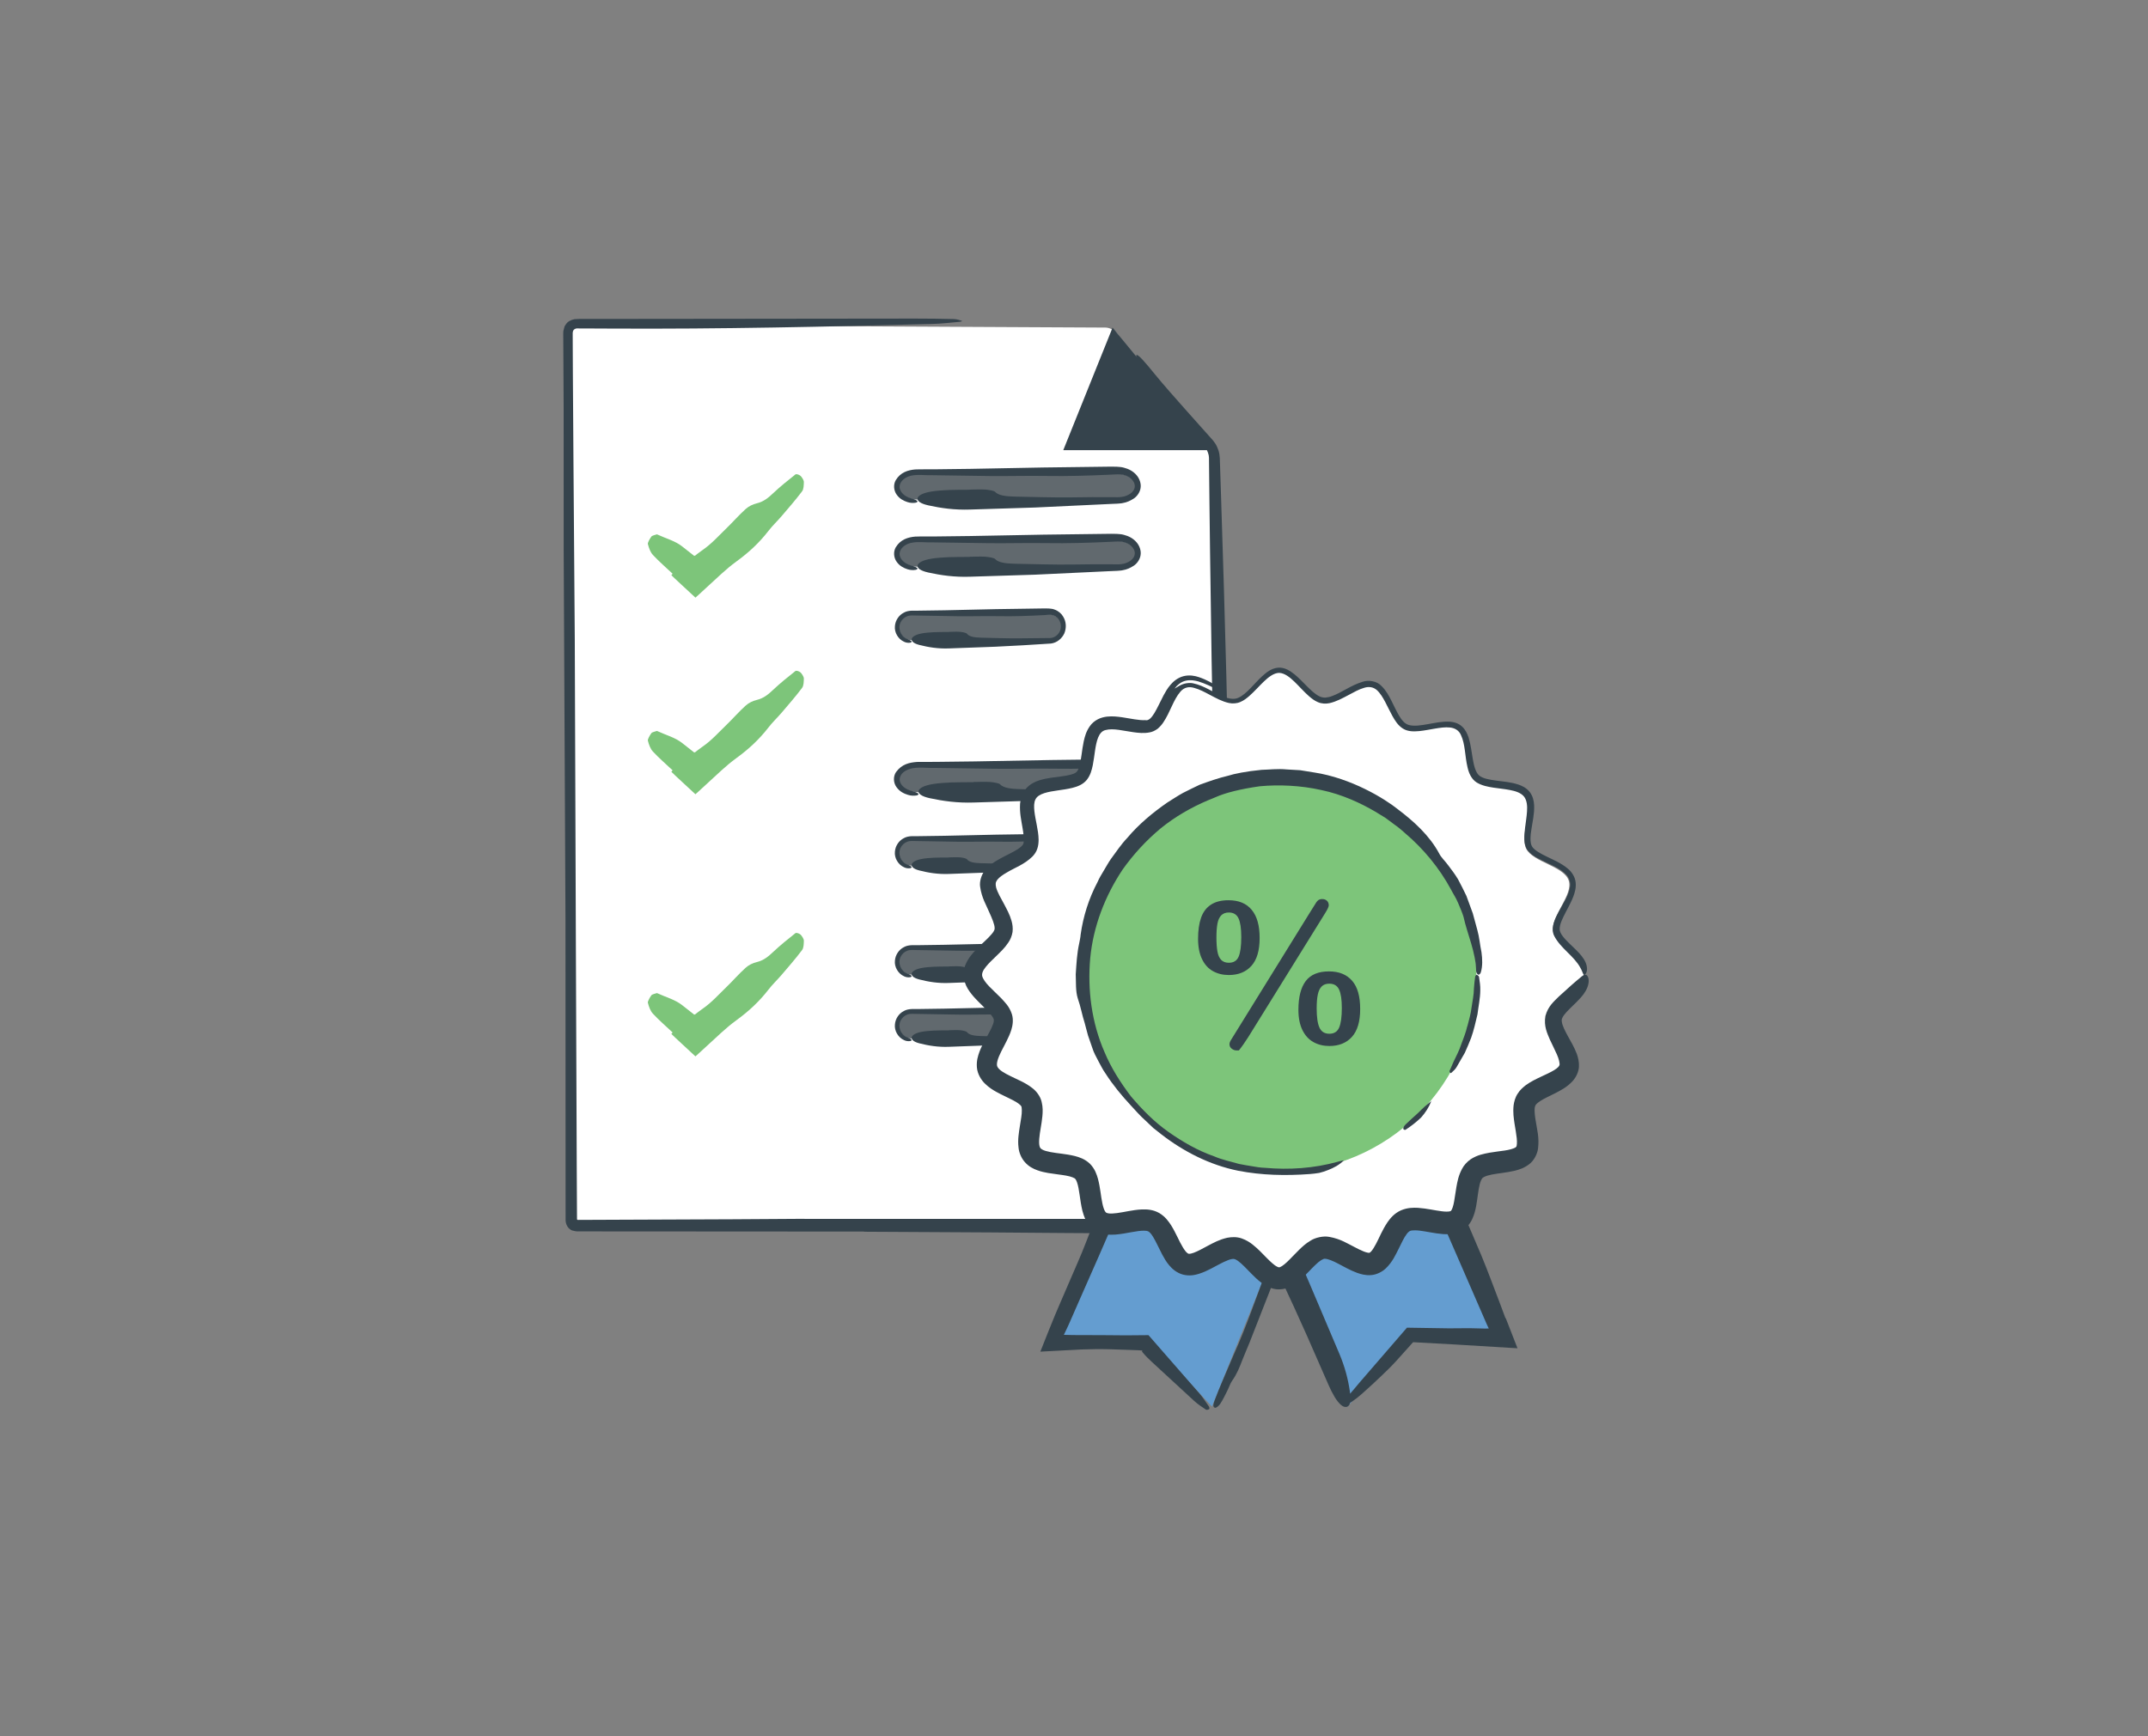 <?xml version="1.0" encoding="utf-8"?>
<!-- Generator: Adobe Illustrator 16.0.0, SVG Export Plug-In . SVG Version: 6.00 Build 0)  -->
<!DOCTYPE svg PUBLIC "-//W3C//DTD SVG 1.1//EN" "http://www.w3.org/Graphics/SVG/1.1/DTD/svg11.dtd">
<svg version="1.1" id="Layer_1" xmlns="http://www.w3.org/2000/svg" xmlns:xlink="http://www.w3.org/1999/xlink" x="0px" y="0px"
	 width="235px" height="190px" viewBox="0 0 235 190" enable-background="new 0 0 235 190" xml:space="preserve">
<rect x="0" y="0" width="235" height="190" fill="#808080" stroke="none"/>
<g>
	<g>
		<g>
			<g>
				<g>
					<path fill="#FFFFFF" d="M134.383,133.592c0.009,0.426-0.332,0.773-0.758,0.773h-70.59c-0.425,0-0.773-0.348-0.773-0.773V36.323
						c0-0.425,0.348-0.771,0.773-0.77l57.911,0.294c0.426,0.002,0.985,0.28,1.244,0.617l3.936,5.13
						c0.259,0.337,0.699,0.876,0.978,1.197l5.117,5.888c0.278,0.321,0.514,0.931,0.522,1.356L134.383,133.592z"/>
					<g>
						<g>
							<path fill="#35434C" d="M94.539,134.773l-16.405-0.01l-8.202-0.006l-4.101-0.002l-2.05-0.002h-0.513
								c-0.22,0.013-0.462-0.047-0.685-0.104c-0.441-0.187-0.696-0.645-0.704-1.117l-0.013-32.849
								c-0.065-13.518-0.131-27.028-0.197-40.544c-0.001-5.175-0.002-10.366-0.004-15.539l-0.032-5.818l-0.008-1.455l-0.004-0.727
								c0.014-0.108-0.022-0.382,0.058-0.544c0.043-0.191,0.078-0.386,0.214-0.534c0.197-0.343,0.585-0.521,0.964-0.594
								c0.465-0.042,0.619-0.02,0.88-0.026l1.454-0.001l11.634-0.012l23.27-0.026c1.419,0,2.858,0.017,4.26,0.053
								c0.357,0.01,0.661,0.126,0.882,0.2c0.076,0.026-0.101,0.091-0.284,0.107c-0.966,0.084-1.917,0.2-2.972,0.228
								c-11.555,0.305-23.089,0.569-35.017,0.507l-2.423-0.011l-1.211-0.004c-0.305-0.032-0.541,0.043-0.641,0.292
								c-0.032,0.136-0.041,0.195-0.033,0.4l0.002,0.606l0.005,1.211l0.011,2.422l0.065,9.691l0.144,19.386
								c0.04,11.212,0.08,22.433,0.12,33.648l0.095,24.158l0.029,5.675c0.008,0.029,0.033,0.052,0.061,0.06
								c0.015,0.003,0.029,0.007,0.044,0.005l0.314-0.002l1.51-0.006l3.02-0.013l12.078-0.049c2.304-0.015,4.602-0.029,6.902-0.044
								l32.802,0.006c4.72-0.004,9.152,0.141,13.244,0.487l0.317,0.032c0.103,0.013,0.231,0.031,0.251,0.024
								c0.094,0.033,0.211-0.014,0.285-0.038c0.028-0.017,0.072-0.028,0.121-0.049c0.034-0.058,0.063-0.109,0.09-0.154
								c0.055-0.085,0.101-0.13,0.133-0.118c0.033,0.012,0.061,0.081,0.081,0.192c0.041,0.108-0.004,0.262-0.109,0.475
								c-0.069,0.074-0.154,0.156-0.251,0.237c-0.106,0.057-0.238,0.093-0.373,0.131c-0.219,0.035-0.429,0.052-0.642,0.063
								c-2.685,0.136-5.499,0.278-8.278,0.287c-5.458,0.017-10.927-0.057-16.391-0.091l-13.807-0.076L94.539,134.773z"/>
							<path fill="#35434C" d="M133.445,111.835c-0.184-7.163-0.366-14.322-0.55-21.487c-0.113-6.027-0.227-12.063-0.34-18.09
								l-0.168-11.631l-0.071-5.812l-0.031-2.904l-0.015-1.451l-0.003-0.362c-0.004-0.116-0.023-0.181-0.029-0.275
								c-0.042-0.187-0.104-0.383-0.194-0.56c-0.126-0.274-0.5-0.656-0.777-1.001l-0.883-1.056l-1.744-2.118
								c-1.149-1.402-2.323-2.82-3.339-4.309c-0.503-0.709-1.033-1.708-0.996-1.879c0.079-0.362,1.21,1.029,2.058,2.073
								c1.043,1.272,2.205,2.573,3.346,3.861l1.712,1.921l0.857,0.96l0.428,0.48c0.167,0.202,0.356,0.48,0.449,0.713
								c0.118,0.249,0.196,0.488,0.249,0.785c0.056,0.335,0.047,0.52,0.057,0.736l0.042,1.286l0.084,2.572
								c0.107,3.431,0.214,6.863,0.32,10.297c0.182,6.298,0.361,12.62,0.47,18.923c0.125,9.19,0.251,18.374,0.376,27.566
								c0.067,4.277,0.22,8.569,0.34,12.853c0.039,1.426,0.123,2.856,0.139,4.269c0.028,2.607-0.359,5.103-0.795,5.384
								c-0.272,0.175-0.652-1.815-0.759-4.542c-0.101-2.529-0.116-5.137-0.159-7.71l-0.135-9.477L133.445,111.835z"/>
						</g>
					</g>
				</g>
			</g>
			<g>
				<g>
					<path fill="#7DC57A" d="M73.588,62.787c-0.725-0.681-1.478-1.329-2.157-2.06C71.154,60.43,71,59.991,70.88,59.536
						c-0.036-0.139,0.192-0.555,0.384-0.819c0.083-0.114,0.386-0.168,0.583-0.237c0.046-0.016,0.075,0.014,0.107,0.028
						c0.901,0.419,1.93,0.689,2.676,1.287l1.327,1.042c0.038-0.009,0.048-0.037,0.048-0.05c0.001-0.012-0.004-0.001,0.014,0.015
						c0.012-0.002-0.006,0.024,0.035-0.002l0.273-0.217c0.184-0.142,0.373-0.28,0.565-0.413c0.966-0.667,1.744-1.549,2.583-2.359
						c0.715-0.691,1.368-1.45,2.108-2.113c0.33-0.295,0.751-0.507,1.231-0.623c0.756-0.184,1.269-0.628,1.77-1.101
						c0.773-0.73,1.607-1.397,2.443-2.06c0.083-0.066,0.389,0.016,0.545,0.152c0.16,0.14,0.375,0.51,0.373,0.643
						c-0.008,0.394-0.014,0.817-0.194,1.057c-0.71,0.942-1.48,1.825-2.242,2.717c-0.471,0.55-0.999,1.043-1.443,1.62
						c-0.997,1.292-2.177,2.384-3.496,3.337c-1.262,0.93-1.816,1.536-4.137,3.647l-0.349,0.314l-1.482-1.373l-0.723-0.672
						l-0.43-0.415L73.588,62.787z"/>
				</g>
			</g>
			<g>
				<g>
					<path fill="#7DC57A" d="M73.587,84.301c-0.724-0.681-1.478-1.33-2.157-2.06c-0.277-0.297-0.431-0.736-0.55-1.191
						c-0.036-0.139,0.192-0.555,0.384-0.819c0.083-0.114,0.386-0.168,0.583-0.237c0.046-0.016,0.075,0.014,0.108,0.028
						c0.901,0.419,1.93,0.69,2.676,1.288l1.327,1.042c0.038-0.009,0.048-0.037,0.048-0.05c0-0.012-0.004-0.001,0.013,0.015
						c0.012-0.003-0.005,0.023,0.034-0.002l0.273-0.216c0.185-0.143,0.373-0.28,0.565-0.414c0.966-0.667,1.744-1.55,2.583-2.359
						c0.715-0.692,1.368-1.45,2.108-2.114c0.33-0.295,0.751-0.507,1.231-0.623c0.756-0.184,1.268-0.628,1.77-1.102
						c0.773-0.73,1.606-1.397,2.443-2.061c0.083-0.066,0.389,0.016,0.545,0.152c0.16,0.14,0.375,0.51,0.373,0.643
						c-0.008,0.394-0.014,0.817-0.194,1.057c-0.71,0.943-1.481,1.826-2.242,2.718c-0.471,0.55-0.999,1.043-1.443,1.62
						c-0.997,1.292-2.177,2.384-3.496,3.338c-1.262,0.93-1.816,1.537-4.138,3.648l-0.349,0.314l-1.482-1.373l-0.723-0.673
						l-0.43-0.415L73.587,84.301z"/>
				</g>
			</g>
			<g>
				<g>
					<path fill="#7DC57A" d="M73.587,112.987c-0.724-0.681-1.478-1.329-2.157-2.061c-0.277-0.297-0.431-0.736-0.55-1.19
						c-0.036-0.139,0.192-0.555,0.384-0.819c0.083-0.113,0.386-0.168,0.583-0.236c0.046-0.016,0.075,0.015,0.108,0.028
						c0.901,0.419,1.93,0.689,2.676,1.288l1.327,1.042c0.038-0.009,0.048-0.037,0.048-0.05c0-0.012-0.004-0.001,0.013,0.016
						c0.012-0.003-0.006,0.023,0.035-0.003l0.273-0.217c0.185-0.142,0.373-0.28,0.565-0.413c0.966-0.667,1.744-1.55,2.583-2.359
						c0.715-0.691,1.368-1.45,2.108-2.114c0.33-0.295,0.751-0.507,1.231-0.622c0.756-0.185,1.268-0.629,1.77-1.102
						c0.773-0.73,1.606-1.397,2.443-2.061c0.083-0.065,0.389,0.016,0.545,0.152c0.16,0.14,0.375,0.51,0.373,0.643
						c-0.008,0.395-0.014,0.817-0.194,1.057c-0.71,0.943-1.48,1.826-2.242,2.718c-0.471,0.55-0.999,1.044-1.443,1.62
						c-0.997,1.292-2.177,2.384-3.496,3.338c-1.262,0.93-1.816,1.536-4.138,3.647l-0.349,0.313l-1.482-1.373l-0.723-0.673
						l-0.43-0.414L73.587,112.987z"/>
				</g>
			</g>
			<g>
				<path fill="#61696E" d="M100.377,54.666h21.881c1.126,0,2.044-0.633,2.044-1.408c0-0.778-0.918-1.41-2.044-1.41h-21.881
					c-1.129,0-2.047,0.631-2.047,1.41C98.33,54.034,99.248,54.666,100.377,54.666z"/>
				<g>
					<path fill="#35434C" d="M106.096,53.58c0.571-0.005,1.161-0.042,1.705-0.004c0.399,0.028,0.967,0.133,1.065,0.245
						c0.338,0.387,1.137,0.504,2.153,0.523c2.09,0.038,4.188,0.115,6.272,0.086c1.48-0.02,2.951-0.04,4.417-0.023
						c0.376,0.005,0.729,0.023,1.049-0.034c0.334-0.042,0.647-0.176,0.912-0.358c0.264-0.187,0.457-0.439,0.48-0.768
						c0.024-0.326-0.151-0.632-0.412-0.867c-0.282-0.26-0.692-0.414-1.111-0.46c-0.419-0.032-0.86,0.018-1.278,0.03
						c-2.27,0.103-4.532,0.173-6.833,0.136c-2.086-0.035-4.186,0.03-6.275,0.007l-6.28-0.09c-1.035,0.034-2.15-0.228-2.993,0.362
						c-0.396,0.269-0.692,0.776-0.477,1.248c0.182,0.453,0.655,0.766,1.142,0.901c0.166,0.037,0.347,0.124,0.48,0.163
						c0.125,0.048,0.25,0.121,0.264,0.178c0.016,0.057-0.063,0.137-0.204,0.157c-0.254,0.045-0.591,0.036-0.898-0.07
						c-0.426-0.14-0.854-0.355-1.18-0.82c-0.321-0.46-0.369-1.089-0.094-1.575c0.52-0.869,1.358-1.107,2.118-1.174
						c0.741-0.029,1.354-0.004,2.037-0.015l3.995-0.049l7.984-0.15l7.417-0.094c0.209,0.003,0.421,0.006,0.635,0.01
						c0.23,0.021,0.527,0.026,0.78,0.107c0.52,0.13,1.018,0.389,1.373,0.808c0.329,0.373,0.529,0.931,0.446,1.415
						c-0.07,0.49-0.414,0.949-0.77,1.167c-0.359,0.236-0.747,0.404-1.15,0.472c-0.2,0.053-0.405,0.048-0.609,0.073l-0.538,0.022
						l-8.482,0.4c-2.366,0.074-4.737,0.149-7.104,0.223c-1.716,0.06-3.202-0.159-4.574-0.46c-1.718-0.378-1.52-1.204,0.341-1.512
						c0.583-0.097,1.265-0.14,1.916-0.168c0.753-0.032,1.521-0.019,2.284-0.026L106.096,53.58z"/>
				</g>
			</g>
			<g>
				<path fill="#61696E" d="M100.377,62.014h21.881c1.126,0,2.044-0.633,2.044-1.409s-0.918-1.408-2.044-1.408h-21.881
					c-1.129,0-2.047,0.631-2.047,1.408S99.248,62.014,100.377,62.014z"/>
				<g>
					<path fill="#35434C" d="M106.096,60.928c0.571-0.005,1.161-0.042,1.705-0.004c0.4,0.028,0.968,0.133,1.065,0.245
						c0.338,0.387,1.137,0.504,2.153,0.523c2.09,0.038,4.188,0.115,6.272,0.086c1.48-0.02,2.951-0.04,4.417-0.023
						c0.377,0.005,0.73,0.023,1.05-0.033c0.333-0.042,0.647-0.176,0.911-0.358c0.264-0.187,0.458-0.439,0.481-0.768
						c0.024-0.325-0.151-0.632-0.411-0.867c-0.282-0.26-0.693-0.414-1.112-0.46c-0.419-0.032-0.86,0.018-1.278,0.03
						c-2.27,0.103-4.532,0.173-6.833,0.136c-2.086-0.035-4.186,0.03-6.275,0.007l-6.28-0.09c-1.035,0.034-2.149-0.227-2.994,0.361
						c-0.396,0.268-0.693,0.775-0.478,1.247c0.182,0.453,0.655,0.766,1.142,0.902c0.166,0.037,0.347,0.124,0.48,0.163
						c0.125,0.048,0.25,0.121,0.264,0.178c0.016,0.057-0.063,0.137-0.204,0.157c-0.254,0.045-0.591,0.036-0.898-0.07
						c-0.427-0.141-0.854-0.356-1.18-0.821c-0.321-0.459-0.37-1.089-0.094-1.574c0.521-0.869,1.358-1.105,2.119-1.173
						c0.74-0.029,1.354-0.004,2.037-0.014l3.995-0.049l7.984-0.15l7.418-0.094c0.209,0.003,0.421,0.006,0.634,0.01
						c0.231,0.021,0.527,0.026,0.78,0.107c0.52,0.13,1.018,0.389,1.373,0.808c0.33,0.374,0.529,0.931,0.445,1.416
						c-0.07,0.49-0.414,0.948-0.77,1.167c-0.359,0.236-0.746,0.404-1.15,0.471c-0.199,0.053-0.405,0.048-0.609,0.073l-0.538,0.022
						l-8.482,0.4c-2.365,0.074-4.737,0.149-7.104,0.223c-1.716,0.06-3.202-0.159-4.573-0.46c-1.718-0.378-1.52-1.204,0.34-1.512
						c0.583-0.097,1.265-0.14,1.917-0.168c0.752-0.032,1.521-0.019,2.283-0.026L106.096,60.928z"/>
				</g>
			</g>
			<g>
				<path fill="#61696E" d="M99.738,70.048h15.061c0.773,0,1.406-0.633,1.406-1.41c0-0.776-0.633-1.407-1.406-1.407H99.738
					c-0.777,0-1.408,0.63-1.408,1.407C98.33,69.417,98.961,70.048,99.738,70.048z"/>
				<g>
					<path fill="#35434C" d="M103.812,69.147c0.407-0.004,0.827-0.035,1.214-0.003c0.285,0.023,0.689,0.11,0.758,0.203
						c0.241,0.321,0.81,0.418,1.534,0.434c1.489,0.032,2.983,0.095,4.467,0.071c1.048-0.01,2.087-0.021,3.125-0.032
						c0.443-0.022,0.854-0.327,1.042-0.743c0.188-0.42,0.142-0.951-0.167-1.353c-0.165-0.216-0.434-0.379-0.728-0.429
						c-0.292-0.034-0.61,0.011-0.907,0.021c-1.617,0.085-3.228,0.144-4.867,0.113c-1.486-0.029-2.981,0.024-4.47,0.005l-4.473-0.074
						c-0.377,0.003-0.751-0.055-1.068,0.068c-0.324,0.115-0.602,0.366-0.748,0.685c-0.314,0.641,0.007,1.513,0.695,1.789
						c0.114,0.034,0.232,0.119,0.328,0.151c0.088,0.042,0.178,0.104,0.189,0.151c0.012,0.047-0.047,0.113-0.156,0.127
						c-0.196,0.035-0.463,0.006-0.683-0.109c-0.626-0.282-1.067-1.008-0.988-1.711c0.049-0.623,0.432-1.197,0.983-1.472
						c0.265-0.152,0.588-0.204,0.875-0.213l0.712-0.001l2.845-0.041l5.687-0.125l5.283-0.078c0.149,0.002,0.299,0.005,0.452,0.008
						c0.172,0.018,0.432,0.028,0.623,0.116c0.412,0.142,0.751,0.43,0.938,0.76c0.367,0.574,0.372,1.285,0.13,1.857
						c-0.266,0.564-0.801,1.018-1.462,1.102c-2.088,0.148-4.045,0.247-6.08,0.348l-5.06,0.185c-1.222,0.049-2.28-0.132-3.257-0.381
						c-1.224-0.313-1.083-0.999,0.243-1.255c0.415-0.081,0.901-0.116,1.365-0.14c0.536-0.026,1.083-0.016,1.626-0.021
						L103.812,69.147z"/>
				</g>
			</g>
			<g>
				<path fill="#61696E" d="M100.488,86.692h23.064c1.189,0,2.155-0.633,2.155-1.408c0-0.778-0.966-1.409-2.155-1.409h-23.064
					c-1.191,0-2.158,0.631-2.158,1.409C98.33,86.059,99.297,86.692,100.488,86.692z"/>
				<g>
					<path fill="#35434C" d="M106.495,85.577c0.599-0.005,1.219-0.043,1.791-0.004c0.419,0.028,1.016,0.136,1.118,0.251
						c0.355,0.397,1.194,0.517,2.262,0.537c2.195,0.04,4.398,0.118,6.587,0.088c1.555-0.021,3.1-0.041,4.639-0.024
						c0.39,0.005,0.773,0.019,1.114-0.017c0.352-0.045,0.691-0.157,0.988-0.331c0.283-0.167,0.512-0.43,0.552-0.769
						c0.038-0.339-0.151-0.666-0.426-0.898c-0.304-0.266-0.738-0.417-1.179-0.463c-0.44-0.031-0.904,0.019-1.344,0.032
						c-2.383,0.105-4.759,0.178-7.176,0.14c-2.191-0.036-4.396,0.031-6.591,0.007l-6.595-0.092
						c-1.089,0.037-2.248-0.224-3.172,0.319c-0.44,0.235-0.784,0.767-0.575,1.265c0.195,0.476,0.699,0.782,1.215,0.92
						c0.175,0.037,0.366,0.125,0.506,0.165c0.132,0.049,0.262,0.124,0.277,0.182c0.017,0.059-0.066,0.141-0.212,0.162
						c-0.265,0.047-0.614,0.041-0.936-0.063c-0.435-0.134-0.911-0.353-1.267-0.859c-0.338-0.476-0.367-1.144-0.044-1.633
						c0.651-0.891,1.487-1.048,2.289-1.111l2.123-0.008l4.195-0.05l8.385-0.154l7.79-0.096c0.22,0.003,0.442,0.006,0.667,0.01
						c0.241,0.021,0.545,0.026,0.808,0.106c0.545,0.135,1.047,0.369,1.458,0.825c0.375,0.417,0.56,0.975,0.45,1.485
						c-0.098,0.507-0.498,0.947-0.887,1.177c-0.387,0.227-0.798,0.353-1.218,0.428c-0.439,0.057-0.816,0.058-1.188,0.077
						l-8.908,0.411c-2.483,0.076-4.975,0.153-7.461,0.229c-1.802,0.061-3.362-0.163-4.803-0.472
						c-1.805-0.388-1.596-1.236,0.358-1.553c0.612-0.1,1.329-0.144,2.013-0.173c0.791-0.033,1.598-0.02,2.398-0.026L106.495,85.577z
						"/>
				</g>
			</g>
			<g>
				<path fill="#61696E" d="M99.738,94.727h15.061c0.773,0,1.406-0.633,1.406-1.41c0-0.776-0.633-1.408-1.406-1.408H99.738
					c-0.777,0-1.408,0.632-1.408,1.408C98.33,94.096,98.961,94.727,99.738,94.727z"/>
				<g>
					<path fill="#35434C" d="M103.812,93.826c0.407-0.004,0.827-0.035,1.214-0.003c0.285,0.023,0.689,0.11,0.758,0.204
						c0.241,0.321,0.81,0.418,1.534,0.434c1.488,0.032,2.983,0.095,4.467,0.071c1.048-0.011,2.087-0.021,3.125-0.032
						c0.443-0.023,0.854-0.327,1.041-0.744c0.188-0.42,0.142-0.951-0.167-1.353c-0.165-0.215-0.434-0.379-0.728-0.429
						c-0.292-0.035-0.61,0.011-0.907,0.021c-1.616,0.085-3.228,0.144-4.867,0.113c-1.486-0.029-2.981,0.024-4.47,0.005l-4.473-0.074
						c-0.377,0.003-0.751-0.055-1.068,0.068c-0.324,0.115-0.602,0.367-0.747,0.686c-0.315,0.641,0.006,1.513,0.694,1.789
						c0.114,0.034,0.232,0.119,0.328,0.151c0.088,0.042,0.178,0.104,0.189,0.151c0.012,0.047-0.047,0.113-0.156,0.127
						c-0.196,0.035-0.463,0.006-0.683-0.109c-0.626-0.281-1.068-1.009-0.988-1.711c0.049-0.623,0.431-1.197,0.982-1.473
						c0.265-0.152,0.588-0.205,0.875-0.213l0.712-0.001l2.845-0.041l5.687-0.125l5.284-0.078c0.149,0.002,0.299,0.005,0.452,0.008
						c0.171,0.018,0.432,0.028,0.623,0.116c0.413,0.143,0.75,0.431,0.938,0.76c0.367,0.574,0.372,1.285,0.13,1.857
						c-0.266,0.564-0.8,1.019-1.462,1.103c-2.088,0.148-4.045,0.247-6.08,0.348l-5.06,0.185c-1.222,0.049-2.28-0.132-3.257-0.381
						c-1.224-0.313-1.083-0.999,0.243-1.255c0.415-0.081,0.901-0.116,1.365-0.14c0.536-0.026,1.084-0.016,1.626-0.021
						L103.812,93.826z"/>
				</g>
			</g>
			<g>
				<path fill="#61696E" d="M99.738,106.656h15.061c0.773,0,1.406-0.633,1.406-1.408c0-0.777-0.633-1.41-1.406-1.41H99.738
					c-0.777,0-1.408,0.633-1.408,1.41S98.961,106.656,99.738,106.656z"/>
				<g>
					<path fill="#35434C" d="M103.812,105.755c0.406-0.004,0.827-0.034,1.214-0.003c0.285,0.023,0.689,0.11,0.758,0.203
						c0.241,0.321,0.81,0.418,1.534,0.435c1.489,0.032,2.983,0.096,4.468,0.071c1.048-0.011,2.087-0.021,3.125-0.032
						c0.443-0.022,0.854-0.327,1.041-0.743c0.188-0.42,0.141-0.951-0.167-1.354c-0.165-0.216-0.433-0.379-0.728-0.43
						c-0.292-0.034-0.61,0.011-0.907,0.021c-1.616,0.085-3.228,0.144-4.867,0.112c-1.486-0.028-2.981,0.025-4.47,0.006l-4.473-0.074
						c-0.377,0.003-0.751-0.055-1.068,0.068c-0.324,0.116-0.601,0.368-0.747,0.688c-0.315,0.641,0.006,1.512,0.694,1.788
						c0.114,0.034,0.232,0.119,0.328,0.151c0.088,0.041,0.178,0.104,0.189,0.15c0.012,0.048-0.047,0.113-0.156,0.128
						c-0.196,0.034-0.463,0.006-0.683-0.109c-0.626-0.281-1.068-1.009-0.988-1.712c0.05-0.622,0.431-1.196,0.981-1.473
						c0.265-0.152,0.587-0.205,0.875-0.214l0.712-0.001l2.845-0.041l5.687-0.124l5.284-0.078c0.149,0.003,0.299,0.005,0.452,0.008
						c0.171,0.018,0.432,0.028,0.624,0.116c0.413,0.143,0.75,0.432,0.938,0.761c0.366,0.574,0.373,1.284,0.13,1.857
						c-0.265,0.564-0.8,1.019-1.462,1.103c-2.089,0.148-4.045,0.247-6.08,0.349l-5.06,0.185c-1.223,0.05-2.281-0.132-3.258-0.382
						c-1.224-0.313-1.083-0.998,0.243-1.254c0.415-0.081,0.901-0.117,1.365-0.14c0.536-0.027,1.084-0.016,1.626-0.021
						L103.812,105.755z"/>
				</g>
			</g>
			<g>
				<path fill="#61696E" d="M99.738,113.643h15.061c0.773,0,1.406-0.633,1.406-1.409c0-0.777-0.633-1.407-1.406-1.407H99.738
					c-0.777,0-1.408,0.63-1.408,1.407S98.961,113.643,99.738,113.643z"/>
				<g>
					<path fill="#35434C" d="M103.812,112.741c0.407-0.004,0.827-0.034,1.214-0.003c0.285,0.023,0.689,0.11,0.758,0.203
						c0.241,0.321,0.81,0.418,1.534,0.435c1.489,0.032,2.983,0.096,4.468,0.071c1.048-0.011,2.087-0.021,3.125-0.031
						c0.443-0.023,0.855-0.327,1.042-0.743c0.188-0.421,0.142-0.951-0.167-1.354c-0.165-0.216-0.434-0.379-0.728-0.429
						c-0.292-0.034-0.61,0.011-0.907,0.021c-1.617,0.085-3.228,0.144-4.867,0.112c-1.486-0.028-2.981,0.025-4.47,0.006l-4.473-0.074
						c-0.377,0.003-0.751-0.055-1.068,0.068c-0.324,0.114-0.602,0.366-0.748,0.686c-0.315,0.641,0.006,1.512,0.694,1.788
						c0.114,0.034,0.232,0.119,0.328,0.151c0.088,0.041,0.178,0.104,0.189,0.15c0.012,0.048-0.047,0.113-0.156,0.128
						c-0.196,0.034-0.464,0.005-0.683-0.109c-0.626-0.281-1.068-1.009-0.988-1.712c0.049-0.622,0.432-1.197,0.983-1.472
						c0.265-0.152,0.588-0.204,0.875-0.213l0.712-0.001l2.845-0.041l5.687-0.124l5.283-0.078c0.149,0.003,0.3,0.005,0.452,0.008
						c0.172,0.018,0.432,0.028,0.623,0.116c0.412,0.142,0.751,0.43,0.938,0.76c0.367,0.574,0.372,1.284,0.13,1.857
						c-0.266,0.564-0.801,1.018-1.462,1.102c-2.088,0.148-4.045,0.247-6.08,0.349l-5.06,0.185c-1.222,0.05-2.28-0.132-3.257-0.382
						c-1.224-0.313-1.083-0.998,0.243-1.254c0.415-0.081,0.901-0.117,1.365-0.14c0.536-0.027,1.083-0.016,1.626-0.021
						L103.812,112.741z"/>
				</g>
			</g>
		</g>
		<g>
			<polygon fill="#35434C" points="116.325,49.264 132.727,49.264 121.719,35.852 			"/>
		</g>
	</g>
	<g>
		<polyline fill="#649DD0" points="147.415,153.924 129.027,110.611 137.652,106.951 146.271,103.293 164.658,146.605 
			154.329,146.242 147.415,153.924 		"/>
		<g>
			<path fill="#35434C" d="M164.734,144.243l1.286,3.299l-0.876-0.05l-5.938-0.361l-4.606-0.253l-1.775,1.976
				c-0.521,0.59-1.094,1.139-1.662,1.683c-0.699,0.67-1.413,1.325-2.133,1.967c-0.356,0.318-0.733,0.617-1.117,0.88
				c-0.492,0.336-0.87,0.365-0.901,0.112c-0.045-0.37,0.321-0.553,0.552-0.81c0.403-0.451,0.777-0.929,1.173-1.389l5.19-6.006
				l4.595,0.071c0.851,0.011,1.7-0.03,2.55-0.009l0.907,0.022l0.45,0.012l0.096-0.001l0.354-0.005l-0.155-0.324l-0.036-0.075
				l-0.162-0.371l-0.354-0.815l-1.42-3.264l-2.84-6.526l-4.806-11.025l-4.532-10.754l-3.042-7.102l-0.031,0.017l-0.522,0.226
				l-1.841,0.787l-2.362,0.969l-6.702,2.865l-3.2,1.299l-0.091,0.032l3.595,8.54l3.101,7.195l3.981,9.202l1.876,4.354l3.205,7.555
				c0.574,1.357,0.947,2.742,1.146,4.141c0.049,0.344,0.07,0.694,0.052,1.016c-0.038,0.658-0.566,0.859-1.06,0.395
				c-0.235-0.222-0.461-0.511-0.643-0.811c-0.246-0.409-0.468-0.849-0.664-1.292l-2.415-5.511l-1.422-3.152
				c-0.808-1.766-1.655-3.515-2.426-5.297l-4.934-11.575l-2.077-4.655l-2.038-4.68l-2.902-6.888l2.8-1.184l3.854-1.656l11.925-5.027
				l1.283-0.542l4.44,10.558l3.063,7.215l0.215,0.503l4.12,10.136l3.214,7.541c0.721,1.74,1.365,3.511,2.041,5.27l0.59,1.581
				L164.734,144.243z"/>
		</g>
	</g>
	<g>
		<polyline fill="#649DD0" points="132.593,153.924 125.546,146.367 115.225,146.91 132.851,103.283 141.535,106.789 
			150.222,110.299 132.593,153.924 		"/>
		<g>
			<path fill="#35434C" d="M135.033,148.109c1.335-2.957,2.522-6.443,3.815-9.892c0.572-1.526,1.253-3.017,1.825-4.543l3.175-8.666
				l2.208-5.748l2.568-6.968l0.308-0.854c0.056-0.165,0.097-0.282,0.161-0.424l0.13-0.293l-0.38-0.153l-0.449-0.164l-1.553-0.559
				l-3.126-1.05c-1.6-0.532-3.183-1.131-4.77-1.712c-1.7-0.623-3.388-1.292-5.096-1.887c-0.184-0.067-0.112-0.031-0.143-0.037
				l-0.023,0.009c-0.013,0.007-0.02,0.014-0.023,0.021l0.006,0.042l0.004,0.012l0.002,0.005l0.001,0.002l-0.032,0.085l-0.589,1.495
				l-1.226,2.971l-2.532,5.908l-3.467,8.182c-1.197,2.903-2.313,5.842-3.53,8.737c-1.335,3.173-2.731,6.318-4.122,9.467
				l-1.118,2.551l-0.218,0.489l-0.141,0.296l-0.306,0.644l0.666,0.015c0.268,0.004,0.386,0.017,0.955,0.009l2.825,0.011l2.347,0.019
				l2.465-0.021l5.566,6.375c0.39,0.448,0.71,0.954,1.048,1.439c0.054,0.078,0.073,0.252,0.03,0.278
				c-0.097,0.057-0.267,0.118-0.365,0.054c-0.433-0.287-0.877-0.583-1.271-0.939l-4.645-4.282c-0.351-0.326-0.706-0.668-1.003-1.039
				c-0.13-0.155-0.044-0.079-0.063-0.116c0.003-0.013,0.005-0.027,0.005-0.045c0.262-0.072-0.814-0.08-1.441-0.11l-2.108-0.071
				c-1.022-0.028-2.045-0.014-3.066,0.023l-4.519,0.238l0.875-2.201c0.635-1.59,0.873-2.139,1.254-3.024l1.076-2.491
				c0.591-1.387,1.22-2.761,1.758-4.168c0.541-1.414,1.104-2.799,1.794-4.148c0.6-1.174,1.165-2.398,1.606-3.642
				c1.379-3.879,3.088-7.613,4.674-11.401c1.074-2.563,2.236-5.091,3.271-7.67l2.508-6.393l5.479,2.113l0.508,0.196
				c2.396,1.017,4.861,1.803,7.313,2.651c0.773,0.268,1.537,0.573,2.297,0.89l2.993,1.248l-0.387,0.953l-1.99,5.118
				c-0.418,1.068-0.842,2.137-1.293,3.192c-0.901,2.111-1.772,4.227-2.556,6.393c-1.129,3.119-2.406,6.192-3.609,9.29l-2.46,6.429
				l-2.247,5.734c-0.244,0.618-0.526,1.222-0.761,1.843c-0.303,0.795-0.612,1.564-1.106,2.253c-0.229,0.318-0.356,0.754-0.546,1.126
				c-0.244,0.482-0.48,0.979-0.768,1.419c-0.14,0.213-0.443,0.472-0.576,0.434c-0.313-0.089-0.139-0.532-0.02-0.853
				c0.254-0.679,0.532-1.349,0.813-2.017C134.099,150.298,134.479,149.409,135.033,148.109z"/>
		</g>
	</g>
	<g>
		<g>
			<path fill="#FFFFFF" d="M173.245,106.666c0,1.695-3.078,3.129-3.334,4.75c-0.262,1.666,2.223,3.977,1.711,5.545
				c-0.518,1.596-3.888,2.004-4.642,3.482c-0.763,1.485,0.882,4.459-0.093,5.803c-0.985,1.352-4.316,0.695-5.496,1.873
				c-1.178,1.18-0.524,4.51-1.875,5.492c-1.342,0.979-4.311-0.666-5.803,0.094c-1.477,0.754-1.883,4.125-3.479,4.641
				c-1.569,0.512-3.881-1.973-5.543-1.711c-1.625,0.254-3.06,3.334-4.75,3.334c-1.694,0-3.129-3.08-4.749-3.334
				c-1.663-0.262-3.977,2.223-5.544,1.711c-1.595-0.518-2.001-3.889-3.478-4.643c-1.49-0.76-4.463,0.887-5.807-0.092
				c-1.347-0.984-0.697-4.313-1.873-5.492c-1.179-1.176-4.511-0.523-5.492-1.875c-0.981-1.342,0.664-4.312-0.095-5.801
				c-0.754-1.478-4.129-1.888-4.644-3.482c-0.512-1.568,1.975-3.879,1.713-5.545c-0.256-1.623-3.336-3.055-3.336-4.75
				c0-1.691,3.08-3.127,3.336-4.746c0.262-1.666-2.225-3.977-1.713-5.545c0.517-1.595,3.89-2.008,4.642-3.481
				c0.758-1.491-0.885-4.46,0.093-5.803c0.985-1.351,4.317-0.698,5.494-1.877c1.178-1.177,0.523-4.509,1.877-5.493
				c1.342-0.978,4.311,0.666,5.801-0.093c1.477-0.754,1.885-4.125,3.482-4.645c1.566-0.511,3.876,1.975,5.543,1.715
				c1.625-0.256,3.057-3.338,4.749-3.338s3.128,3.082,4.752,3.338c1.662,0.261,3.976-2.226,5.543-1.713
				c1.597,0.52,2.005,3.888,3.479,4.642c1.49,0.761,4.461-0.883,5.805,0.094c1.352,0.982,0.697,4.314,1.877,5.494
				c1.177,1.177,4.508,0.525,5.492,1.875c0.979,1.343-0.668,4.312,0.093,5.803c0.754,1.474,4.126,1.884,4.646,3.479
				c0.508,1.572-1.978,3.881-1.715,5.547C170.165,103.541,173.245,104.975,173.245,106.666z"/>
			<g>
				<path fill="#35434C" d="M133.124,75.416c-0.613-0.277-1.241-0.608-2.022-0.846c-0.395-0.105-0.858-0.195-1.372-0.079
					c-0.521,0.117-0.944,0.479-1.229,0.864c0.376-0.226,0.701-0.431,1.051-0.532c0.345-0.086,0.676-0.114,0.955-0.053
					c1.274,0.264,2.258,1.042,3.355,1.464c0.54,0.22,1.11,0.34,1.59,0.139c0.492-0.215,0.93-0.623,1.344-1.047
					c0.416-0.428,0.817-0.886,1.276-1.313c0.457-0.411,0.984-0.867,1.733-0.945c0.765-0.072,1.375,0.372,1.858,0.754
					c0.487,0.41,0.903,0.861,1.328,1.283c0.421,0.417,0.851,0.834,1.313,1.073c0.232,0.121,0.452,0.163,0.692,0.165
					c0.247-0.027,0.505-0.073,0.767-0.182c1.065-0.389,2.028-1.169,3.32-1.553c0.618-0.228,1.586-0.076,2.068,0.473
					c0.511,0.499,0.807,1.074,1.086,1.623c0.277,0.55,0.523,1.099,0.813,1.589c0.289,0.497,0.627,0.907,1.051,1.036
					c0.592,0.174,1.367,0.048,2.112-0.083c0.761-0.129,1.535-0.317,2.42-0.27c0.436,0.033,0.95,0.178,1.327,0.534
					c0.375,0.349,0.569,0.784,0.707,1.188c0.252,0.817,0.329,1.604,0.459,2.348c0.122,0.729,0.31,1.477,0.688,1.807
					c0.382,0.342,1.149,0.473,1.88,0.57c0.75,0.107,1.543,0.15,2.397,0.425c0.417,0.138,0.896,0.359,1.256,0.811
					c0.359,0.453,0.467,0.993,0.492,1.444c0.042,0.967-0.171,1.776-0.283,2.564c-0.132,0.767-0.188,1.565,0.051,1.956
					c0.234,0.416,0.967,0.806,1.666,1.142c0.72,0.359,1.509,0.667,2.278,1.313c0.375,0.315,0.764,0.852,0.83,1.473
					c0.066,0.601-0.086,1.096-0.242,1.529c-0.327,0.865-0.774,1.56-1.1,2.256c-0.347,0.705-0.531,1.33-0.313,1.72
					c0.229,0.504,0.834,1.064,1.414,1.618c0.406,0.389,0.835,0.802,1.138,1.289c0.308,0.473,0.451,1.083,0.269,1.484
					c-0.078,0.182-0.219,0.284-0.312,0.173c-0.077-0.107-0.188-0.48-0.332-0.703c-0.692-1.308-2.161-2.112-2.867-3.504
					c-0.363-0.73-0.049-1.538,0.27-2.2c0.337-0.683,0.75-1.321,1.082-2.014c0.181-0.384,0.345-0.787,0.388-1.228
					c0.053-0.44-0.113-0.911-0.413-1.235c-0.606-0.652-1.417-0.979-2.168-1.345c-0.746-0.365-1.557-0.692-2.071-1.347
					c-0.488-0.694-0.361-1.624-0.277-2.437c0.072-0.608,0.176-1.212,0.215-1.812c0.041-0.59-0.002-1.22-0.342-1.64
					c-0.353-0.413-0.939-0.589-1.519-0.699c-0.584-0.114-1.191-0.17-1.803-0.261c-0.608-0.095-1.245-0.208-1.833-0.559
					c-0.609-0.377-0.882-1.078-1.014-1.675c-0.294-1.219-0.234-2.5-0.725-3.54c-0.216-0.49-0.659-0.754-1.192-0.808
					c-0.53-0.059-1.093,0.031-1.648,0.121c-0.56,0.094-1.122,0.212-1.707,0.271c-0.572,0.046-1.224,0.083-1.793-0.273
					c-0.554-0.351-0.872-0.885-1.157-1.388c-0.282-0.511-0.521-1.033-0.784-1.529c-0.263-0.493-0.551-0.976-0.929-1.312
					c-0.384-0.323-0.854-0.395-1.366-0.236c-0.58,0.162-1.141,0.486-1.715,0.792c-0.65,0.34-1.308,0.718-2.102,0.893
					c-0.396,0.08-0.859,0.06-1.248-0.113c-0.392-0.162-0.699-0.412-0.988-0.661c-0.574-0.507-1.053-1.068-1.569-1.567
					c-0.507-0.489-1.086-0.958-1.686-0.977c-0.6,0.013-1.182,0.479-1.69,0.967c-0.519,0.498-1,1.057-1.573,1.562
					c-0.288,0.249-0.597,0.497-0.984,0.657c-0.385,0.172-0.843,0.192-1.235,0.113c-0.789-0.174-1.445-0.551-2.095-0.892
					c-0.575-0.306-1.147-0.614-1.729-0.766c-0.591-0.173-1.104-0.039-1.489,0.409c-0.784,0.903-1.104,2.224-1.882,3.38
					c-0.162,0.244-0.369,0.477-0.614,0.686c-0.265,0.193-0.584,0.354-0.895,0.4c-0.625,0.122-1.204,0.051-1.757-0.023
					c-1.079-0.143-2.195-0.465-3.049-0.235c-0.784,0.174-1.002,1.275-1.151,2.264c-0.077,0.51-0.136,1.036-0.243,1.574
					c-0.113,0.532-0.252,1.107-0.663,1.621c-0.431,0.524-1.042,0.733-1.571,0.867c-0.542,0.135-1.073,0.203-1.589,0.279
					c-0.988,0.145-2.135,0.322-2.447,0.979c-0.174,0.32-0.173,0.806-0.121,1.286c0.053,0.487,0.16,0.991,0.259,1.51
					c0.098,0.521,0.199,1.059,0.205,1.651c-0.008,0.3-0.028,0.613-0.139,0.939c-0.097,0.331-0.313,0.638-0.53,0.866
					c-0.916,0.892-1.941,1.225-2.797,1.744c-0.425,0.243-0.822,0.515-1.047,0.794c-0.211,0.287-0.219,0.473-0.137,0.854
					c0.149,0.546,0.531,1.182,0.891,1.854c0.28,0.54,0.594,1.089,0.796,1.8c0.099,0.354,0.166,0.761,0.111,1.214
					c-0.073,0.448-0.252,0.862-0.46,1.155c-0.413,0.624-0.882,1.051-1.316,1.476c-0.434,0.417-0.855,0.813-1.166,1.21
					c-0.332,0.414-0.432,0.733-0.378,0.987c0.075,0.306,0.375,0.729,0.756,1.122c0.383,0.401,0.828,0.798,1.274,1.251
					c0.431,0.471,0.941,0.937,1.218,1.797c0.188,0.614,0.084,1.231-0.058,1.698c-0.148,0.48-0.346,0.885-0.539,1.277
					c-0.384,0.765-0.808,1.484-0.977,2.103c-0.085,0.311-0.08,0.529-0.018,0.657c0.057,0.142,0.236,0.338,0.507,0.524
					c0.56,0.378,1.318,0.688,2.102,1.078c0.394,0.197,0.808,0.424,1.226,0.755c0.408,0.306,0.872,0.881,1.01,1.502
					c0.149,0.595,0.121,1.104,0.081,1.566c-0.043,0.464-0.115,0.898-0.183,1.304c-0.138,0.795-0.245,1.615-0.115,2.017
					c0.067,0.184,0.095,0.212,0.292,0.335c0.189,0.11,0.518,0.203,0.874,0.269c0.769,0.153,1.666,0.188,2.678,0.434
					c0.501,0.133,1.098,0.319,1.661,0.853c0.542,0.557,0.736,1.154,0.877,1.654c0.263,1.013,0.313,1.912,0.479,2.673
					c0.076,0.373,0.186,0.713,0.299,0.883c0.129,0.167,0.109,0.146,0.337,0.208c0.463,0.095,1.349-0.079,2.214-0.239
					c0.45-0.08,0.929-0.161,1.474-0.186c0.53-0.017,1.212,0.004,1.904,0.397c0.668,0.403,1.014,0.912,1.302,1.352
					c0.282,0.45,0.482,0.872,0.685,1.273c0.372,0.785,0.797,1.562,1.098,1.765c0.104,0.082,0.097,0.056,0.192,0.066
					c0.083,0.013,0.288-0.04,0.502-0.115c0.451-0.168,0.983-0.465,1.556-0.774c0.586-0.306,1.208-0.66,2.098-0.863
					c0.451-0.085,1.032-0.121,1.578,0.071c0.5,0.177,0.903,0.431,1.203,0.675c0.632,0.497,1.071,0.996,1.51,1.433
					c0.421,0.426,0.857,0.84,1.155,0.978c0.161,0.095,0.209,0.067,0.245,0.074c0.021,0.015,0.146-0.043,0.301-0.133
					c0.331-0.212,0.746-0.62,1.173-1.073l0.719-0.728c0.337-0.323,0.697-0.669,1.235-0.984c0.498-0.331,1.411-0.539,2.042-0.41
					c1.264,0.224,2.005,0.741,2.754,1.109c0.365,0.195,0.704,0.363,1.008,0.483c0.298,0.123,0.563,0.168,0.621,0.152
					c0.024-0.01,0.052,0.008,0.224-0.177c0.154-0.177,0.335-0.471,0.507-0.799c0.364-0.671,0.658-1.475,1.26-2.372
					c0.302-0.433,0.744-0.978,1.481-1.303c0.721-0.301,1.337-0.294,1.854-0.271c1.023,0.074,1.856,0.288,2.587,0.374
					c0.361,0.051,0.679,0.05,0.858,0.017c0.192-0.054,0.115-0.02,0.191-0.1c0.097-0.111,0.238-0.524,0.317-0.99l0.251-1.589
					c0.11-0.583,0.212-1.224,0.616-1.978c0.18-0.369,0.555-0.78,0.939-1.048c0.379-0.244,0.754-0.401,1.089-0.499
					c1.353-0.379,2.483-0.359,3.324-0.6c0.208-0.052,0.353-0.122,0.463-0.175c0.072-0.069,0.114-0.068,0.115-0.105
					c0.065-0.042,0.105-0.476,0.053-0.931c-0.046-0.471-0.149-1.005-0.24-1.584c-0.085-0.585-0.188-1.212-0.104-2.004
					c0.053-0.394,0.173-0.873,0.446-1.281c0.262-0.425,0.576-0.678,0.87-0.915c0.592-0.432,1.145-0.681,1.659-0.929
					c0.547-0.257,1.063-0.486,1.459-0.729c0.205-0.12,0.348-0.242,0.448-0.34c0.092-0.099,0.106-0.146,0.141-0.216
					c0.043-0.191-0.067-0.68-0.285-1.164c-0.214-0.497-0.494-1.024-0.759-1.605c-0.285-0.682-0.698-1.481-0.498-2.605
					c0.297-1.091,0.947-1.594,1.461-2.12c0.47-0.423,0.946-0.854,1.404-1.268c0.406-0.364,0.718-0.608,0.958-0.815
					c0.235-0.199,0.465-0.397,0.671-0.273c0.163,0.095,0.31,0.461,0.209,0.958c-0.092,0.499-0.405,1.029-0.821,1.494
					c-0.548,0.611-1.138,1.115-1.577,1.599c-0.198,0.215-0.36,0.431-0.437,0.602c-0.084,0.18-0.101,0.247-0.069,0.464
					c0.046,0.403,0.342,0.986,0.651,1.55c0.317,0.583,0.691,1.186,0.988,1.961c0.137,0.404,0.264,0.867,0.229,1.439
					c-0.047,0.602-0.354,1.16-0.688,1.534c-0.652,0.701-1.322,1.02-1.921,1.334c-0.599,0.304-1.182,0.563-1.615,0.843
					c-0.218,0.137-0.378,0.279-0.475,0.384c-0.063,0.093-0.098,0.162-0.136,0.344c-0.049,0.395,0.021,0.989,0.134,1.607
					c0.121,0.813,0.369,1.647,0.232,2.826c-0.057,0.572-0.419,1.359-0.993,1.773c-0.548,0.417-1.088,0.58-1.558,0.698
					c-0.947,0.221-1.783,0.276-2.509,0.418c-0.351,0.069-0.669,0.165-0.857,0.269c-0.186,0.111-0.204,0.133-0.326,0.375
					c-0.214,0.479-0.306,1.296-0.424,2.133c-0.063,0.426-0.128,0.874-0.269,1.368c-0.145,0.483-0.341,1.055-0.856,1.583
					c-0.529,0.547-1.294,0.757-1.838,0.788c-0.572,0.045-1.04-0.022-1.491-0.082c-0.882-0.128-1.688-0.322-2.321-0.329
					c-0.264-0.008-0.487,0.023-0.567,0.071c-0.085,0.04-0.2,0.119-0.355,0.322c-0.303,0.401-0.591,1.014-0.906,1.661
					c-0.338,0.649-0.632,1.374-1.394,2.115c-0.382,0.362-0.994,0.691-1.625,0.731c-0.617,0.043-1.084-0.106-1.506-0.245
					c-0.817-0.304-1.446-0.686-2.047-0.993c-0.583-0.316-1.183-0.555-1.475-0.549c-0.149-0.039-0.578,0.208-1.04,0.662
					c-0.463,0.438-0.925,0.975-1.519,1.519c-0.317,0.29-0.681,0.594-1.18,0.846c-0.477,0.254-1.212,0.419-1.865,0.257
					c-0.639-0.153-1.069-0.459-1.446-0.74c-0.377-0.29-0.668-0.585-0.955-0.87c-0.555-0.566-1.058-1.116-1.508-1.442
					c-0.229-0.156-0.372-0.21-0.47-0.214c-0.112-0.011-0.347,0.021-0.627,0.135c-0.561,0.208-1.202,0.594-1.926,0.962
					c-0.358,0.186-0.763,0.372-1.23,0.522c-0.455,0.146-1.065,0.273-1.762,0.093c-0.69-0.183-1.188-0.629-1.514-1.019
					c-0.341-0.403-0.547-0.787-0.753-1.159c-0.389-0.736-0.686-1.431-1.014-1.963c-0.239-0.398-0.459-0.585-0.568-0.607
					c-0.154-0.072-0.601-0.077-1.067-0.01c-0.477,0.062-1.001,0.171-1.573,0.265c-0.576,0.086-1.195,0.193-1.993,0.085
					c-0.385-0.04-0.858-0.21-1.278-0.491c-0.398-0.308-0.709-0.703-0.872-1.057c-0.356-0.725-0.452-1.35-0.554-1.926
					c-0.092-0.573-0.154-1.107-0.246-1.577c-0.083-0.461-0.23-0.886-0.341-0.992c-0.021-0.096-0.454-0.285-1.024-0.383
					c-0.575-0.104-1.237-0.163-1.966-0.286c-0.374-0.071-0.753-0.141-1.188-0.304c-0.416-0.151-0.918-0.391-1.342-0.874
					c-0.423-0.465-0.652-1.104-0.697-1.572c-0.066-0.492-0.046-0.919-0.007-1.303c0.077-0.77,0.224-1.437,0.302-2.031
					c0.096-0.581,0.066-1.142-0.003-1.222c-0.007-0.069-0.389-0.407-0.922-0.665c-0.524-0.279-1.14-0.537-1.813-0.911
					c-0.378-0.208-0.794-0.471-1.21-0.873c-0.407-0.38-0.849-1.057-0.907-1.806c-0.056-0.714,0.117-1.248,0.28-1.703
					c0.171-0.46,0.371-0.826,0.56-1.186c0.381-0.697,0.754-1.33,0.93-1.838c0.082-0.249,0.094-0.415,0.083-0.481
					c0.001-0.063-0.092-0.271-0.275-0.497c-0.319-0.424-0.84-0.902-1.359-1.425c-0.265-0.272-0.539-0.546-0.813-0.895
					c-0.268-0.339-0.555-0.738-0.736-1.313c-0.218-0.612-0.141-1.429,0.111-1.964c0.24-0.559,0.55-0.921,0.842-1.269
					c0.592-0.663,1.179-1.155,1.65-1.635c0.225-0.232,0.432-0.464,0.543-0.642c0.106-0.192,0.119-0.199,0.126-0.385
					c0.007-0.376-0.281-1.063-0.583-1.725c-0.323-0.788-0.838-1.576-1.006-2.817c-0.084-0.557,0.142-1.309,0.505-1.744
					c0.354-0.458,0.751-0.749,1.123-0.992c0.743-0.465,1.461-0.775,2.066-1.112c0.636-0.332,1.034-0.699,1.047-0.893
					c0.095-0.349,0.013-1.071-0.118-1.785c-0.118-0.743-0.312-1.521-0.253-2.539c0.039-0.501,0.204-1.159,0.661-1.674
					c0.45-0.505,0.995-0.751,1.441-0.892c0.914-0.281,1.706-0.328,2.429-0.434c0.701-0.084,1.414-0.253,1.609-0.451
					c0.268-0.156,0.486-1.077,0.593-1.948c0.064-0.45,0.124-0.93,0.234-1.442c0.118-0.509,0.256-1.076,0.679-1.667
					c0.199-0.29,0.524-0.57,0.869-0.743c0.346-0.177,0.69-0.25,1.005-0.29c0.626-0.064,1.148,0.005,1.642,0.072
					c0.966,0.143,1.875,0.359,2.529,0.314c0.717,0.185,1.272-1.299,2.018-2.73c0.207-0.367,0.409-0.743,0.741-1.13
					c0.319-0.375,0.799-0.791,1.445-0.953c0.648-0.158,1.228-0.039,1.665,0.106c0.448,0.149,0.843,0.332,1.196,0.519
					c0.359,0.185,0.653,0.441,0.955,0.648L133.124,75.416z"/>
			</g>
		</g>
	</g>
	<g>
		<circle fill="#7DC57A" cx="139.943" cy="106.666" r="21.569"/>
		<g>
			<path fill="#35434C" d="M147.027,126.976c-0.494,0.504-1.095,0.816-1.728,1.065c-0.317,0.122-0.642,0.239-0.976,0.314
				c-0.339,0.057-0.683,0.097-1.027,0.123c-2.631,0.194-5.252,0.141-7.842-0.362c-3.072-0.623-5.933-2.075-8.378-3.968l-0.913-0.719
				l-0.842-0.802c-0.581-0.513-1.088-1.096-1.611-1.663c-1.005-1.083-1.955-2.231-2.763-3.492c-0.315-0.428-0.532-0.913-0.792-1.376
				c-0.25-0.469-0.505-0.938-0.66-1.446l-0.46-1.329c-0.136-0.446-0.231-0.904-0.361-1.352c-0.29-0.891-0.439-1.805-0.761-2.712
				c-0.253-0.803-0.184-1.756-0.223-2.637c0.076-1.143,0.13-2.284,0.381-3.399c0.055-0.312,0.134-0.625,0.154-0.936
				c0.276-1.993,0.898-3.966,1.853-5.766c0.191-0.448,0.45-0.859,0.698-1.277c0.256-0.413,0.48-0.847,0.761-1.244
				c0.579-0.78,1.115-1.598,1.79-2.303c1.255-1.494,2.77-2.752,4.372-3.866c0.575-0.35,1.13-0.737,1.722-1.057
				c0.603-0.3,1.203-0.61,1.816-0.892c1.027-0.375,2.059-0.739,3.12-0.989c0.672-0.219,1.999-0.486,3.673-0.647
				c0.84-0.02,1.765-0.141,2.732-0.044c0.484,0.028,0.979,0.057,1.481,0.086c0.496,0.08,0.999,0.161,1.504,0.242
				c4.087,0.616,7.758,2.883,9.175,4.025c1.76,1.329,3.456,2.87,4.507,4.806c0.23,0.478,0.695,0.889,1.015,1.338
				c0.353,0.459,0.736,0.968,1.075,1.533c0.309,0.581,0.62,1.192,0.914,1.813c0.235,0.644,0.472,1.288,0.698,1.909
				c0.174,0.639,0.341,1.252,0.495,1.818c0.226,0.792,0.281,1.62,0.453,2.427c0.105,0.761,0.134,1.535-0.076,2.225
				c-0.041,0.131-0.183,0.263-0.271,0.242c-0.087-0.02-0.229-0.228-0.235-0.352c-0.03-2.126-0.938-3.982-1.387-5.997
				c-0.118-0.396-0.353-0.961-0.596-1.52c-0.23-0.564-0.586-1.072-0.766-1.449c-1.282-2.372-3.019-4.467-5.048-6.189
				c-0.258-0.234-0.656-0.591-1.216-0.979c-0.272-0.203-0.573-0.427-0.899-0.67c-0.347-0.212-0.719-0.44-1.113-0.682
				c-1.586-0.933-3.654-1.901-5.923-2.372c-2.255-0.508-4.643-0.605-6.712-0.413c-2.057,0.285-3.8,0.72-4.849,1.196
				c-0.273,0.11-0.54,0.234-0.816,0.334c-1.867,0.793-3.639,1.817-5.217,3.099c-1.559,1.303-2.94,2.805-4.12,4.461
				c-1.928,2.883-3.227,6.227-3.559,9.712c-0.314,3.476,0.153,7.064,1.565,10.295c0.728,1.737,1.746,3.335,2.887,4.837
				c1.22,1.436,2.55,2.799,4.103,3.891c1.545,1.084,3.202,2.047,4.998,2.672c0.874,0.381,1.812,0.565,2.725,0.833
				c0.464,0.103,0.938,0.163,1.405,0.248c0.47,0.085,0.939,0.163,1.417,0.176c2.649,0.239,5.362,0.062,7.961-0.658
				C146.563,127.062,146.798,127.028,147.027,126.976z"/>
			<path fill="#35434C" d="M160.536,112.303c0.173-0.68,0.382-1.352,0.459-2.051c0.1-0.693,0.251-1.382,0.26-2.086
				c0.026-0.424,0.075-0.848,0.133-1.27c0.012-0.09,0.125-0.244,0.16-0.229c0.101,0.04,0.246,0.126,0.266,0.246
				c0.071,0.473,0.152,0.972,0.136,1.464c-0.007,0.884-0.203,1.751-0.308,2.628c-0.203,0.858-0.396,1.725-0.689,2.556
				c-0.215,0.558-0.45,1.106-0.693,1.647l-0.889,1.541c-0.14,0.259-0.37,0.452-0.584,0.651c-0.029,0.028-0.104,0.034-0.121,0.01
				c-0.042-0.061-0.111-0.156-0.084-0.214c0.163-0.316,0.276-0.664,0.434-0.986c0.298-0.634,0.633-1.251,0.849-1.92
				c0.239-0.657,0.513-1.305,0.661-1.991L160.536,112.303z"/>
			<path fill="#35434C" d="M156.594,120.5c-0.26,0.661-0.649,1.267-1.125,1.799c-0.517,0.491-1.089,0.943-1.698,1.335
				c-0.06,0.033-0.197-0.009-0.228-0.062c-0.034-0.058-0.011-0.17,0.033-0.255c0.05-0.085,0.125-0.199,0.211-0.276
				c0.453-0.436,0.918-0.855,1.386-1.274C155.611,121.317,156.074,120.892,156.594,120.5z"/>
		</g>
	</g>
	<g>
		<g>
			<g>
				<path fill="#35434C" d="M137.809,102.649c0,1.368-0.301,2.385-0.902,3.051s-1.425,0.999-2.471,0.999
					c-0.645,0-1.223-0.141-1.734-0.424c-0.513-0.283-0.912-0.726-1.198-1.327s-0.43-1.335-0.43-2.202
					c0-0.931,0.111-1.708,0.333-2.331s0.582-1.096,1.08-1.418c0.497-0.322,1.133-0.483,1.906-0.483c0.559,0,1.049,0.086,1.472,0.258
					s0.78,0.436,1.074,0.789c0.294,0.355,0.512,0.787,0.655,1.295C137.737,101.364,137.809,101.962,137.809,102.649z M135.8,102.542
					c0-0.938-0.101-1.62-0.301-2.046s-0.555-0.64-1.063-0.64c-0.344,0-0.617,0.103-0.822,0.306
					c-0.203,0.205-0.344,0.506-0.418,0.902c-0.076,0.398-0.113,0.904-0.113,1.521c0,0.638,0.037,1.157,0.113,1.558
					c0.074,0.401,0.213,0.703,0.413,0.908c0.2,0.203,0.477,0.306,0.827,0.306c0.53,0,0.89-0.226,1.08-0.677
					C135.705,104.229,135.8,103.516,135.8,102.542z M144.974,99.932l-8.421,13.577c-0.29,0.467-0.747,1.115-1.015,1.44
					c0,0,0,0-0.286,0c-0.165,0-0.329-0.063-0.494-0.188c-0.165-0.126-0.247-0.289-0.247-0.489c0-0.15,0.071-0.333,0.215-0.548
					l8.476-13.694c0.289-0.468,0.659-1.059,0.822-1.313c0,0,0,0,0.117-0.133c0.119-0.133,0.289-0.199,0.511-0.199
					c0.215,0,0.389,0.063,0.521,0.188c0.133,0.126,0.199,0.293,0.199,0.5C145.371,99.223,145.238,99.51,144.974,99.932z
					 M148.809,110.416c0,1.368-0.301,2.385-0.902,3.051s-1.425,0.999-2.471,0.999c-0.651,0-1.233-0.144-1.746-0.43
					c-0.512-0.286-0.912-0.727-1.203-1.321c-0.289-0.594-0.435-1.328-0.435-2.202c0-1.396,0.267-2.447,0.8-3.153
					c0.534-0.705,1.381-1.058,2.541-1.058c0.559,0,1.047,0.086,1.467,0.258c0.418,0.172,0.776,0.43,1.074,0.773
					c0.297,0.344,0.517,0.772,0.66,1.284S148.809,109.729,148.809,110.416z M146.8,110.309c0-0.924-0.101-1.599-0.301-2.025
					c-0.2-0.426-0.555-0.639-1.063-0.639c-0.358,0-0.638,0.101-0.838,0.301c-0.2,0.201-0.342,0.496-0.424,0.887
					c-0.083,0.391-0.124,0.896-0.124,1.52c0,0.96,0.103,1.662,0.306,2.105c0.205,0.444,0.564,0.666,1.08,0.666
					c0.522,0,0.881-0.227,1.074-0.682S146.8,111.275,146.8,110.309z"/>
			</g>
		</g>
	</g>
</g>
</svg>
